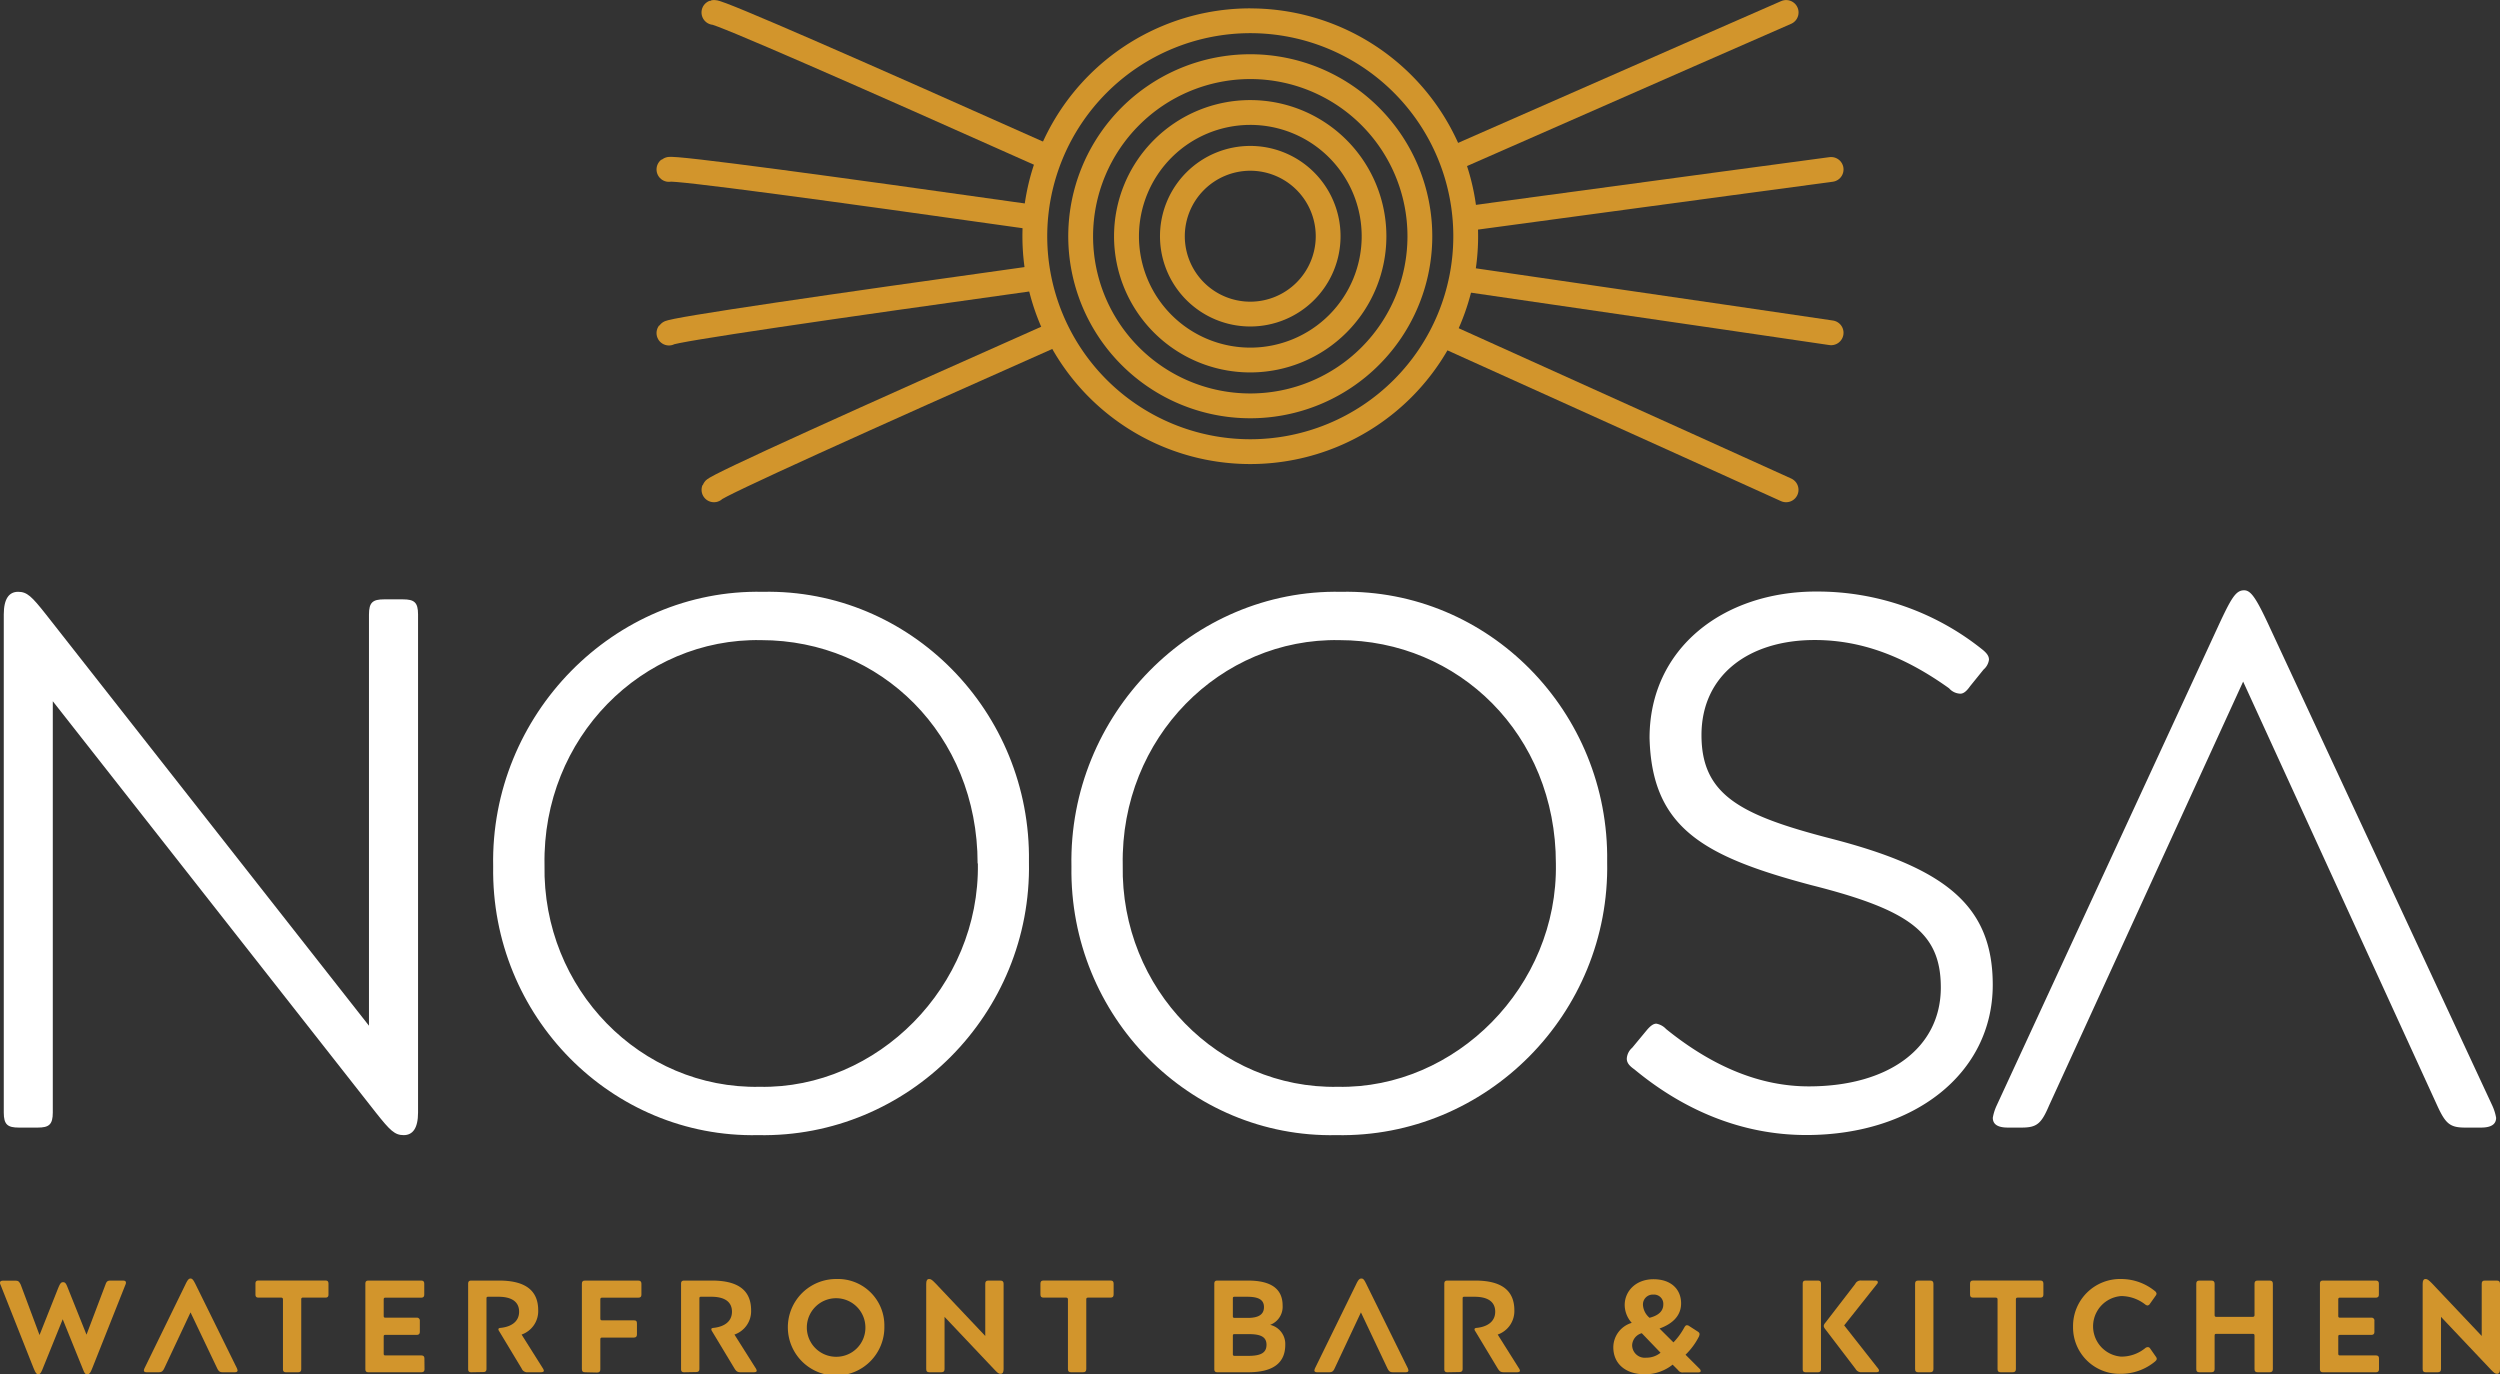<svg id="HS_132_500_Branding_Walsjérôt_LOGO_OP_WIT" data-name="HS 132 500 Branding Walsjérôt LOGO OP WIT" xmlns="http://www.w3.org/2000/svg" viewBox="0 0 463.58 254.82"><rect x="0" y="0" width="463.58" height="254.82" fill="#333333" stroke="none"/><defs><style>.cls-1{fill:#fff;}.cls-2{fill:#d2952c;}.cls-3{fill:none;stroke:#d2952c;stroke-linecap:round;stroke-miterlimit:10;stroke-width:4.6px;}</style></defs><path class="cls-1" d="M126.39,249.58c2.1,0,2.8.56,2.8,2.8v92.35c0,2.94-1,4.2-2.66,4.2s-2.52-.84-5.18-4.2L61.46,268.47v76.26c0,2.24-.7,2.8-2.79,2.8h-3.5c-2.1,0-2.8-.56-2.8-2.8V252.38c0-2.94,1-4.2,2.66-4.2s2.52.84,5.17,4.2l59.89,76.26V252.38c0-2.24.7-2.8,2.8-2.8Z" transform="translate(-51.67 -138.44)"/><path class="cls-1" d="M242.47,298.27c.56,28.13-22.39,51.22-50.23,50.66-27.15.56-49.54-22-49.12-49.82-.56-28.12,22.39-51.49,50-50.93C220.5,247.62,242.89,270.43,242.47,298.27Zm-9.52.28c0-23.92-18-41.41-40.15-41.41-22-.42-40.58,18.05-40.16,41.69-.42,23.09,17.91,41.56,39.88,41.14C214.34,340.39,233.37,321.36,233,298.55Z" transform="translate(-51.67 -138.44)"/><path class="cls-1" d="M349.69,298.27c.56,28.13-22.39,51.22-50.23,50.66-27.15.56-49.53-22-49.11-49.82-.56-28.12,22.38-51.49,50-50.93C327.72,247.62,350.11,270.43,349.69,298.27Zm-9.51.28c0-23.92-18.05-41.41-40.16-41.41-22-.42-40.58,18.05-40.16,41.69-.42,23.09,17.91,41.56,39.88,41.14C321.57,340.39,340.6,321.36,340.18,298.55Z" transform="translate(-51.67 -138.44)"/><path class="cls-1" d="M420.49,260.77a2.91,2.91,0,0,1-1,1.82L417,265.67c-.7,1-1.26,1.4-1.82,1.4a2.88,2.88,0,0,1-2.09-1c-7.84-5.6-15.82-8.95-24.91-8.95-12.31,0-21,6.57-21,17.63s7.14,14.83,23.93,19.17c21.13,5.45,30.08,12.31,30.08,27.14,0,16.51-14.69,27.85-34.56,27.85-12.17,0-22.95-4.76-31.9-12.18-1-.7-1.4-1.26-1.4-2a2.89,2.89,0,0,1,1-2l2.66-3.21c.7-.84,1.26-1.26,1.82-1.26a3.26,3.26,0,0,1,1.81,1c8.82,7.13,17.63,10.63,26.45,10.63,14.83,0,24.49-7.14,24.49-18.33,0-10.21-5.88-14.41-24.07-19-20-5.32-29.52-10.63-29.94-27.28,0-16.65,13.71-27.15,30.92-27.15a48.89,48.89,0,0,1,30.64,10.63C420.07,259.51,420.49,260.07,420.49,260.77Z" transform="translate(-51.67 -138.44)"/><path class="cls-1" d="M426.55,347.53H424c-1.82,0-2.8-.56-2.8-1.82a9,9,0,0,1,.7-2.24l41-88.71c2.52-5.46,3.36-6.86,4.9-6.86,1.25,0,2.23,1.4,4.75,6.86l41.28,88.71a9,9,0,0,1,.7,2.24c0,1.26-1,1.82-2.8,1.82h-2.94c-2.8,0-3.63-.7-5.17-4.06l-36-78.64-36,78.64C430.19,346.83,429.35,347.53,426.55,347.53Z" transform="translate(-51.67 -138.44)"/><path class="cls-2" d="M57.84,392l-6.07-15.32a.81.81,0,0,1-.1-.39c0-.24.2-.37.56-.37h2.28c.56,0,.68.13,1,.73L59,386l3.47-8.74c.36-.85.53-1.06.9-1.06s.55.21.87,1.06l3.47,8.67,3.52-9.3c.22-.6.39-.73,1-.73h2.24c.36,0,.55.13.55.37a.8.8,0,0,1-.09.39L68.84,392c-.39,1-.58,1.28-1,1.28s-.51-.24-.9-1.21l-3.64-9-3.64,9c-.36.95-.58,1.21-.9,1.21S58.25,393,57.84,392Z" transform="translate(-51.67 -138.44)"/><path class="cls-2" d="M81.05,392.9H78.89c-.37,0-.54-.12-.54-.34a1.72,1.72,0,0,1,.12-.41L86,376.73c.47-1,.68-1.21,1-1.21s.53.24,1,1.21l7.6,15.42a1.72,1.72,0,0,1,.12.41c0,.22-.17.34-.54.34H93c-.56,0-.78-.15-1.07-.75L87,381.8l-4.86,10.35C81.85,392.75,81.63,392.9,81.05,392.9Z" transform="translate(-51.67 -138.44)"/><path class="cls-2" d="M107.85,379.06a.28.28,0,0,0-.32.32v12.94c0,.41-.19.58-.6.58h-2.21c-.41,0-.58-.17-.58-.58V379.38c0-.22-.13-.32-.34-.32H99.62c-.41,0-.58-.17-.58-.58v-2c0-.42.17-.59.58-.59H112c.41,0,.58.17.58.59v2c0,.41-.17.58-.58.58Z" transform="translate(-51.67 -138.44)"/><path class="cls-2" d="M130.39,392.32c0,.41-.2.58-.61.58H120c-.41,0-.58-.17-.58-.58V376.49c0-.42.17-.59.58-.59h9.74c.41,0,.6.17.6.59v2c0,.41-.19.58-.6.58h-6.61c-.22,0-.31.1-.31.32v3.08c0,.22.09.31.31.31h5.78a.54.54,0,0,1,.61.61v2c0,.41-.2.58-.61.58h-5.78c-.22,0-.31.05-.31.32v3.18c0,.22.09.31.31.31h6.63c.41,0,.61.17.61.58Z" transform="translate(-51.67 -138.44)"/><path class="cls-2" d="M139.07,392.9c-.42,0-.59-.17-.59-.58V376.49c0-.42.17-.59.59-.59h5.14c4.88,0,7.26,1.83,7.26,5.52a4.59,4.59,0,0,1-3.08,4.49l3.93,6.24a1.22,1.22,0,0,1,.2.46c0,.19-.2.29-.59.29h-2.35a1.13,1.13,0,0,1-1.19-.71l-4.15-6.89a.72.72,0,0,1-.15-.36c0-.17.15-.25.44-.27,2-.22,3.4-1.19,3.4-3s-1.34-2.77-3.84-2.77H142.2c-.22,0-.32.05-.32.31v13.07c0,.41-.19.58-.6.58Z" transform="translate(-51.67 -138.44)"/><path class="cls-2" d="M160.15,392.9c-.41,0-.58-.17-.58-.58V376.49c0-.42.17-.59.58-.59H170c.41,0,.61.17.61.59v2c0,.41-.15.58-.61.58h-6.7c-.22,0-.31.1-.31.32v3.56c0,.22.09.32.31.32h5.88c.46,0,.6.15.6.61v2c0,.42-.19.59-.6.59h-5.88c-.22,0-.31.09-.31.31v5.59c0,.41-.2.58-.61.58Z" transform="translate(-51.67 -138.44)"/><path class="cls-2" d="M178.54,392.9c-.41,0-.58-.17-.58-.58V376.49c0-.42.17-.59.58-.59h5.15c4.88,0,7.26,1.83,7.26,5.52a4.58,4.58,0,0,1-3.09,4.49l3.94,6.24a1.15,1.15,0,0,1,.19.46c0,.19-.19.29-.58.29h-2.36c-.6,0-.82-.12-1.19-.71l-4.15-6.89a.79.79,0,0,1-.14-.36c0-.17.14-.25.43-.27,2-.22,3.4-1.19,3.4-3s-1.33-2.77-3.83-2.77h-1.9c-.21,0-.31.05-.31.31v13.07c0,.41-.2.58-.61.58Z" transform="translate(-51.67 -138.44)"/><path class="cls-2" d="M215.66,384.38a8.95,8.95,0,1,1-8.93-8.77A8.61,8.61,0,0,1,215.66,384.38Zm-3.52.05a5.43,5.43,0,1,0-5.46,5.6A5.39,5.39,0,0,0,212.14,384.43Z" transform="translate(-51.67 -138.44)"/><path class="cls-2" d="M237.16,375.9c.41,0,.61.17.61.59v15.83c0,.58-.17.87-.56.87s-.56-.19-1.14-.78l-9.25-9.78v9.69c0,.41-.19.58-.61.58H224c-.41,0-.58-.17-.58-.58V376.49c0-.59.17-.88.54-.88s.58.2,1.16.78l9.25,9.78v-9.68c0-.42.17-.59.58-.59Z" transform="translate(-51.67 -138.44)"/><path class="cls-2" d="M253.41,379.06c-.22,0-.31.1-.31.32v12.94c0,.41-.2.58-.61.58h-2.21c-.41,0-.58-.17-.58-.58V379.38c0-.22-.12-.32-.34-.32h-4.18c-.41,0-.58-.17-.58-.58v-2c0-.42.17-.59.58-.59h12.41c.41,0,.58.17.58.59v2c0,.41-.17.58-.58.58Z" transform="translate(-51.67 -138.44)"/><path class="cls-2" d="M283.1,375.9c4.1,0,6.41,1.41,6.41,4.64a3.59,3.59,0,0,1-2.31,3.57A3.64,3.64,0,0,1,290,387.8c0,3.4-2.28,5.1-6.87,5.1h-5.71c-.41,0-.58-.17-.58-.58V376.49c0-.42.17-.59.58-.59Zm-2.82,6.61c0,.22.1.31.32.31h2.45c2,0,3-.63,3-2s-1-1.92-3.13-1.92H280.6c-.22,0-.32.05-.32.31Zm3,3.32H280.6c-.27,0-.32.08-.32.34v3.38c0,.22.1.31.32.31h2.57c2.35,0,3.35-.6,3.35-2.06S285.43,385.83,283.27,385.83Z" transform="translate(-51.67 -138.44)"/><path class="cls-2" d="M298.1,392.9h-2.16c-.37,0-.54-.12-.54-.34a1.72,1.72,0,0,1,.12-.41l7.55-15.42c.47-1,.68-1.21,1.05-1.21s.53.24,1,1.21l7.6,15.42a1.72,1.72,0,0,1,.12.41c0,.22-.17.34-.54.34H310c-.56,0-.78-.15-1.07-.75l-4.9-10.35-4.86,10.35C298.9,392.75,298.68,392.9,298.1,392.9Z" transform="translate(-51.67 -138.44)"/><path class="cls-2" d="M320.07,392.9c-.41,0-.58-.17-.58-.58V376.49c0-.42.17-.59.58-.59h5.15c4.88,0,7.26,1.83,7.26,5.52a4.6,4.6,0,0,1-3.09,4.49l3.93,6.24a1.07,1.07,0,0,1,.2.46c0,.19-.2.29-.58.29h-2.36c-.61,0-.82-.12-1.19-.71l-4.15-6.89a.72.72,0,0,1-.15-.36c0-.17.15-.25.44-.27,2-.22,3.4-1.19,3.4-3s-1.33-2.77-3.84-2.77H323.2c-.22,0-.31.05-.31.31v13.07c0,.41-.2.58-.61.58Z" transform="translate(-51.67 -138.44)"/><path class="cls-2" d="M363.4,380.13c0,2.23-1.51,3.76-4,4.66l2.58,2.57a12.46,12.46,0,0,0,2-2.74c.17-.29.29-.44.51-.44a.77.77,0,0,1,.41.15l1.55,1c.27.17.37.31.37.51a1.36,1.36,0,0,1-.15.51,12.6,12.6,0,0,1-2.45,3.3l2.57,2.57a.69.69,0,0,1,.25.44c0,.17-.17.27-.49.27h-2.72a1,1,0,0,1-1-.44l-1-1a8.24,8.24,0,0,1-5.1,1.79c-3.81,0-5.9-2.11-5.9-5a4.76,4.76,0,0,1,3.42-4.54,5,5,0,0,1-1.31-3.3c0-2.58,2.06-4.79,5.34-4.79S363.4,377.53,363.4,380.13Zm-3.81,9.15-3.48-3.62a2.41,2.41,0,0,0-1.79,2.26,2.35,2.35,0,0,0,2.6,2.28A4.17,4.17,0,0,0,359.59,389.28Zm-3.26-8.84a3.36,3.36,0,0,0,1.22,2.36c1.7-.44,2.55-1.26,2.55-2.48a1.72,1.72,0,0,0-1.85-1.82A1.82,1.82,0,0,0,356.33,380.44Z" transform="translate(-51.67 -138.44)"/><path class="cls-2" d="M386.53,392.9c-.42,0-.58-.17-.58-.58V376.49c0-.42.16-.59.58-.59h2.21c.41,0,.6.17.6.59v15.83c0,.41-.19.58-.6.58Zm12.86-17c.32,0,.49.1.49.3a.5.5,0,0,1-.17.36l-6.07,7.65,6.29,8a.72.72,0,0,1,.17.39c0,.19-.17.29-.51.29h-2.67a1.19,1.19,0,0,1-1.17-.61l-5.68-7.45a1,1,0,0,1-.22-.51.94.94,0,0,1,.25-.54l5.58-7.25a1.13,1.13,0,0,1,1.14-.64Z" transform="translate(-51.67 -138.44)"/><path class="cls-2" d="M407.37,392.9c-.41,0-.58-.17-.58-.58V376.49c0-.42.17-.59.58-.59h2.21c.41,0,.61.17.61.59v15.83c0,.41-.2.58-.61.58Z" transform="translate(-51.67 -138.44)"/><path class="cls-2" d="M425.79,379.06c-.21,0-.31.1-.31.32v12.94c0,.41-.2.58-.61.58h-2.21c-.41,0-.58-.17-.58-.58V379.38c0-.22-.12-.32-.34-.32h-4.18c-.41,0-.58-.17-.58-.58v-2c0-.42.17-.59.58-.59H430c.41,0,.58.17.58.59v2c0,.41-.17.58-.58.58Z" transform="translate(-51.67 -138.44)"/><path class="cls-2" d="M450,388.24a.52.52,0,0,1,.38.26l1.07,1.53a.72.72,0,0,1,.15.37c0,.17-.1.31-.32.51a9.92,9.92,0,0,1-6.33,2.28,8.61,8.61,0,0,1-8.87-8.72,8.73,8.73,0,0,1,9-8.86,9.91,9.91,0,0,1,6.21,2.26.74.74,0,0,1,.27.44.72.72,0,0,1-.17.41l-1.07,1.51a.6.6,0,0,1-.44.29.85.85,0,0,1-.43-.2,7.33,7.33,0,0,0-4.42-1.55A5.63,5.63,0,0,0,445,390a7,7,0,0,0,4.46-1.57A.76.76,0,0,1,450,388.24Z" transform="translate(-51.67 -138.44)"/><path class="cls-2" d="M470.32,392.9c-.42,0-.59-.17-.59-.58V386.1c0-.22-.07-.32-.34-.32h-6.75c-.21,0-.31.05-.31.32v6.22c0,.41-.2.58-.61.58h-2.21c-.41,0-.58-.17-.58-.58V376.49c0-.42.17-.59.58-.59h2.21c.41,0,.61.17.61.59v5.82c0,.22.1.32.31.32h6.75c.22,0,.34-.1.34-.32v-5.82c0-.42.17-.59.59-.59h2.21c.41,0,.6.17.6.59v15.83c0,.41-.19.58-.6.58Z" transform="translate(-51.67 -138.44)"/><path class="cls-2" d="M492.81,392.32c0,.41-.19.58-.61.58h-9.75c-.42,0-.59-.17-.59-.58V376.49c0-.42.17-.59.59-.59h9.73c.41,0,.61.17.61.59v2c0,.41-.2.58-.61.58h-6.6a.28.28,0,0,0-.32.32v3.08c0,.22.1.31.32.31h5.77a.53.53,0,0,1,.61.61v2c0,.41-.19.58-.61.58h-5.77c-.22,0-.32.05-.32.32v3.18c0,.22.1.31.32.31h6.62c.42,0,.61.17.61.58Z" transform="translate(-51.67 -138.44)"/><path class="cls-2" d="M514.65,375.9c.41,0,.6.17.6.59v15.83c0,.58-.17.87-.55.87s-.56-.19-1.14-.78l-9.25-9.78v9.69c0,.41-.2.58-.61.58h-2.21c-.41,0-.58-.17-.58-.58V376.49c0-.59.17-.88.53-.88s.58.2,1.17.78l9.25,9.78v-9.68c0-.42.17-.59.58-.59Z" transform="translate(-51.67 -138.44)"/><path class="cls-2" d="M283.51,170.1a12.14,12.14,0,1,1-12.14,12.14,12.16,12.16,0,0,1,12.14-12.14m0-4.6a16.74,16.74,0,1,0,16.74,16.74,16.74,16.74,0,0,0-16.74-16.74Z" transform="translate(-51.67 -138.44)"/><path class="cls-2" d="M283.51,161.6a20.65,20.65,0,1,1-20.64,20.64,20.66,20.66,0,0,1,20.64-20.64m0-4.6a25.25,25.25,0,1,0,25.24,25.24A25.24,25.24,0,0,0,283.51,157Z" transform="translate(-51.67 -138.44)"/><path class="cls-2" d="M283.51,153.1a29.15,29.15,0,1,1-29.15,29.14,29.18,29.18,0,0,1,29.15-29.14m0-4.6a33.75,33.75,0,1,0,33.75,33.74,33.75,33.75,0,0,0-33.75-33.74Z" transform="translate(-51.67 -138.44)"/><path class="cls-2" d="M283.51,144.59a37.65,37.65,0,1,1-37.65,37.65,37.69,37.69,0,0,1,37.65-37.65m0-4.6a42.25,42.25,0,1,0,42.25,42.25A42.25,42.25,0,0,0,283.51,140Z" transform="translate(-51.67 -138.44)"/><path class="cls-3" d="M391.22,200.15s-30.18-4.45-68-9.94" transform="translate(-51.67 -138.44)"/><path class="cls-3" d="M243.13,178.69c-37.14-5.26-66.81-9.29-67.42-8.83" transform="translate(-51.67 -138.44)"/><path class="cls-3" d="M184.05,140.75c.71-.27,27.76,11.61,61.69,26.76" transform="translate(-51.67 -138.44)"/><path class="cls-3" d="M319.62,200.68c35.1,15.83,63.25,28.59,63.25,28.59" transform="translate(-51.67 -138.44)"/><path class="cls-3" d="M382.88,140.75s-27.22,11.9-61.52,27" transform="translate(-51.67 -138.44)"/><path class="cls-3" d="M247.27,200.42c-34.92,15.5-62.93,28.12-63.21,28.85" transform="translate(-51.67 -138.44)"/><path class="cls-3" d="M391.22,169.86s-29.84,4-67.31,9.08" transform="translate(-51.67 -138.44)"/><path class="cls-3" d="M243.71,190c-37.5,5.23-67.54,9.59-68,10.2" transform="translate(-51.67 -138.44)"/><path class="cls-3" d="M321.36,167.72" transform="translate(-51.67 -138.44)"/><path class="cls-3" d="M245.74,167.51" transform="translate(-51.67 -138.44)"/></svg>